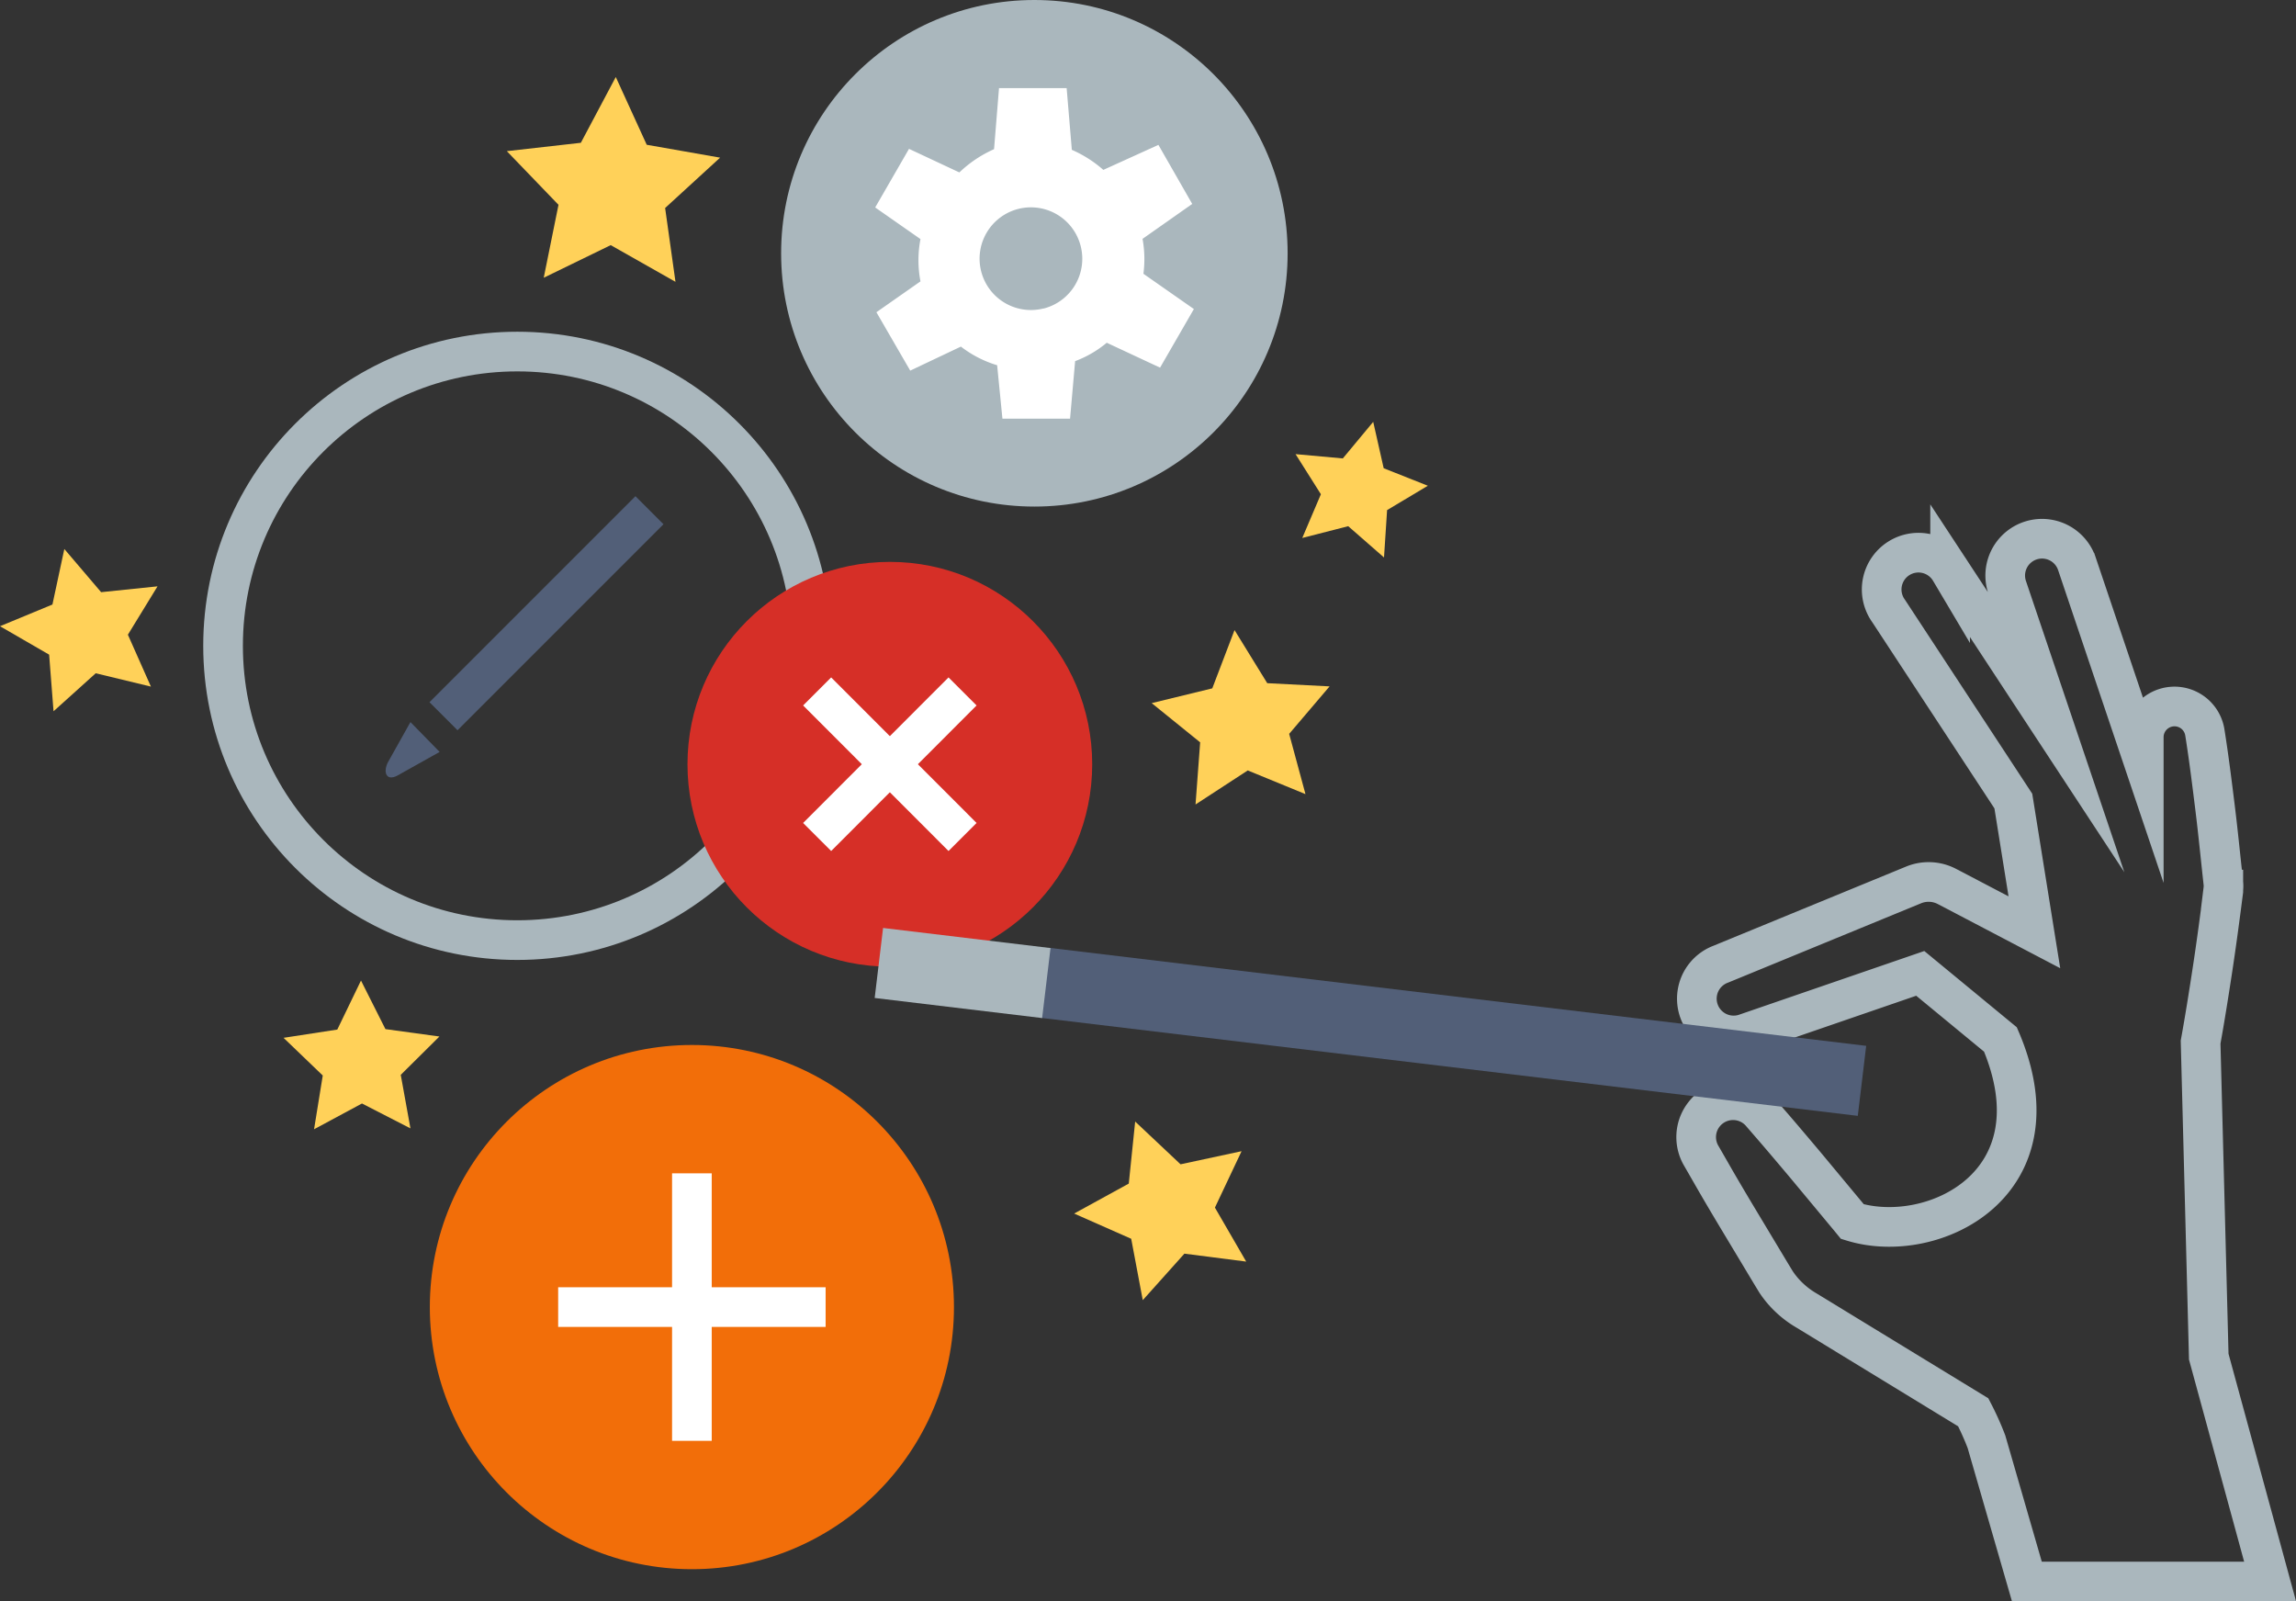 <svg xmlns="http://www.w3.org/2000/svg" viewBox="0 0 208.43 145.35"><rect x="0" y="0" width="208.43" height="145.35" fill="#333333" stroke="none"/><defs><style>.cls-1,.cls-8,.cls-9{fill:none;stroke-miterlimit:10;stroke-width:3.6px;}.cls-1{stroke:#aab7bd;}.cls-2{fill:#aab7bd;}.cls-3{fill:#f26e09;}.cls-4{fill:#d62f27;}.cls-5{fill:#fff;}.cls-6{fill:#525f78;}.cls-7{fill:#ffd159;}.cls-8{stroke:#525f78;}.cls-9{stroke:#fff;}</style></defs><title>Asset 5</title><g id="Layer_2" data-name="Layer 2"><g id="Layer_1-2" data-name="Layer 1"><circle class="cls-1" cx="46.96" cy="58.62" r="26.71"/><circle class="cls-2" cx="93.9" cy="22.99" r="22.99"/><circle class="cls-3" cx="62.81" cy="118.64" r="23.79"/><circle class="cls-4" cx="80.78" cy="69.37" r="18.37"/><path class="cls-5" d="M103.72,21.68l4.51-3.17-3.07-5.36-5,2.27A10.82,10.82,0,0,0,97.3,13.6L96.83,8H90.69l-.45,5.54a11,11,0,0,0-3.15,2.11l-4.57-2.14-3.07,5.32,4.11,2.87a10.17,10.17,0,0,0,0,3.84l-4,2.8,3.07,5.3,4.6-2.18a10.13,10.13,0,0,0,3.29,1.69L91,38h6.14l.46-5.22a9.83,9.83,0,0,0,2.87-1.67l4.84,2.26,3.07-5.32-4.58-3.2A10.33,10.33,0,0,0,103.72,21.68Zm-9,6.32a4.66,4.66,0,1,1,3.39-5.64A4.66,4.66,0,0,1,94.76,28Z"/><path class="cls-1" d="M200.51,123.14l-.74-28.55c.39-2.15.73-4.3,1.06-6.46.37-2.41.69-4.83,1-7.25l0-.14a2.63,2.63,0,0,0,0-.64c-.25-2.27-.47-4.54-.75-6.8s-.56-4.53-.92-6.79a2.79,2.79,0,0,0-5.55.45c0,.74,0,1.48,0,2.21l-6.07-18a3.34,3.34,0,1,0-6.33,2.14l4.44,13.14-9.62-14.65a3.34,3.34,0,1,0-5.58,3.66l11.32,17.25,1.91,11.91-7.44-3.9-.52-.27a3.59,3.59,0,0,0-3-.13l-17.52,7.2a3.34,3.34,0,0,0,2.36,6.25l15.76-5.42,7.28,6c5.61,13.09-6.12,18.79-13.44,16.53l-.27-.33-4-4.81c-1.18-1.4-2.17-2.57-2.87-3.38l-1.1-1.27a3.35,3.35,0,0,0-5.45,3.87l.84,1.46c.53.93,1.3,2.25,2.24,3.82l3.22,5.36.45.74a8.09,8.09,0,0,0,1.21,1.44,8.39,8.39,0,0,0,1.53,1.15l.84.51,3.11,1.9,11.22,6.85a25.84,25.84,0,0,1,1.2,2.67L184,143.55h22.08Z"/><rect class="cls-6" x="94.54" y="90.46" width="74.75" height="6.4" transform="translate(12.1 -15.05) rotate(6.84)"/><rect class="cls-2" x="79.72" y="85.12" width="15.31" height="6.4" transform="translate(11.15 -9.78) rotate(6.84)"/><polygon class="cls-7" points="32.77 89 34.99 93.41 39.89 94.08 36.38 97.56 37.26 102.42 32.86 100.16 28.51 102.5 29.3 97.62 25.74 94.2 30.62 93.45 32.77 89"/><polygon class="cls-7" points="5.84 49.83 9.18 53.75 14.3 53.22 11.61 57.61 13.7 62.32 8.69 61.11 4.86 64.56 4.46 59.42 0 56.84 4.76 54.87 5.84 49.83"/><polygon class="cls-7" points="103.05 101.8 107.17 105.68 112.71 104.49 110.29 109.61 113.13 114.51 107.52 113.79 103.74 118.01 102.69 112.44 97.51 110.15 102.47 107.43 103.05 101.8"/><polygon class="cls-7" points="55.9 6.99 58.71 13.14 65.37 14.31 60.38 18.88 61.32 25.58 55.44 22.25 49.36 25.21 50.7 18.59 46.01 13.72 52.73 12.96 55.9 6.99"/><polygon class="cls-7" points="112.07 57.19 115.04 62.01 120.7 62.3 117.03 66.61 118.51 72.08 113.27 69.93 108.53 73.02 108.95 67.38 104.55 63.82 110.05 62.48 112.07 57.19"/><polygon class="cls-7" points="124.66 38.29 125.61 42.5 129.62 44.09 125.92 46.3 125.64 50.6 122.39 47.76 118.22 48.83 119.91 44.86 117.61 41.22 121.9 41.61 124.66 38.29"/><line class="cls-8" x1="40.26" y1="65.01" x2="58.96" y2="46.31"/><path class="cls-6" d="M39.91,68.25l-3.79,2.12s-.7.44-1,0,.09-1.17.09-1.17l2.05-3.66Z"/><line class="cls-9" x1="74.18" y1="62.76" x2="87.38" y2="75.97"/><line class="cls-9" x1="87.38" y1="62.76" x2="74.18" y2="75.97"/><line class="cls-9" x1="62.81" y1="106.5" x2="62.81" y2="130.78"/><line class="cls-9" x1="74.95" y1="118.64" x2="50.67" y2="118.64"/></g></g></svg>
